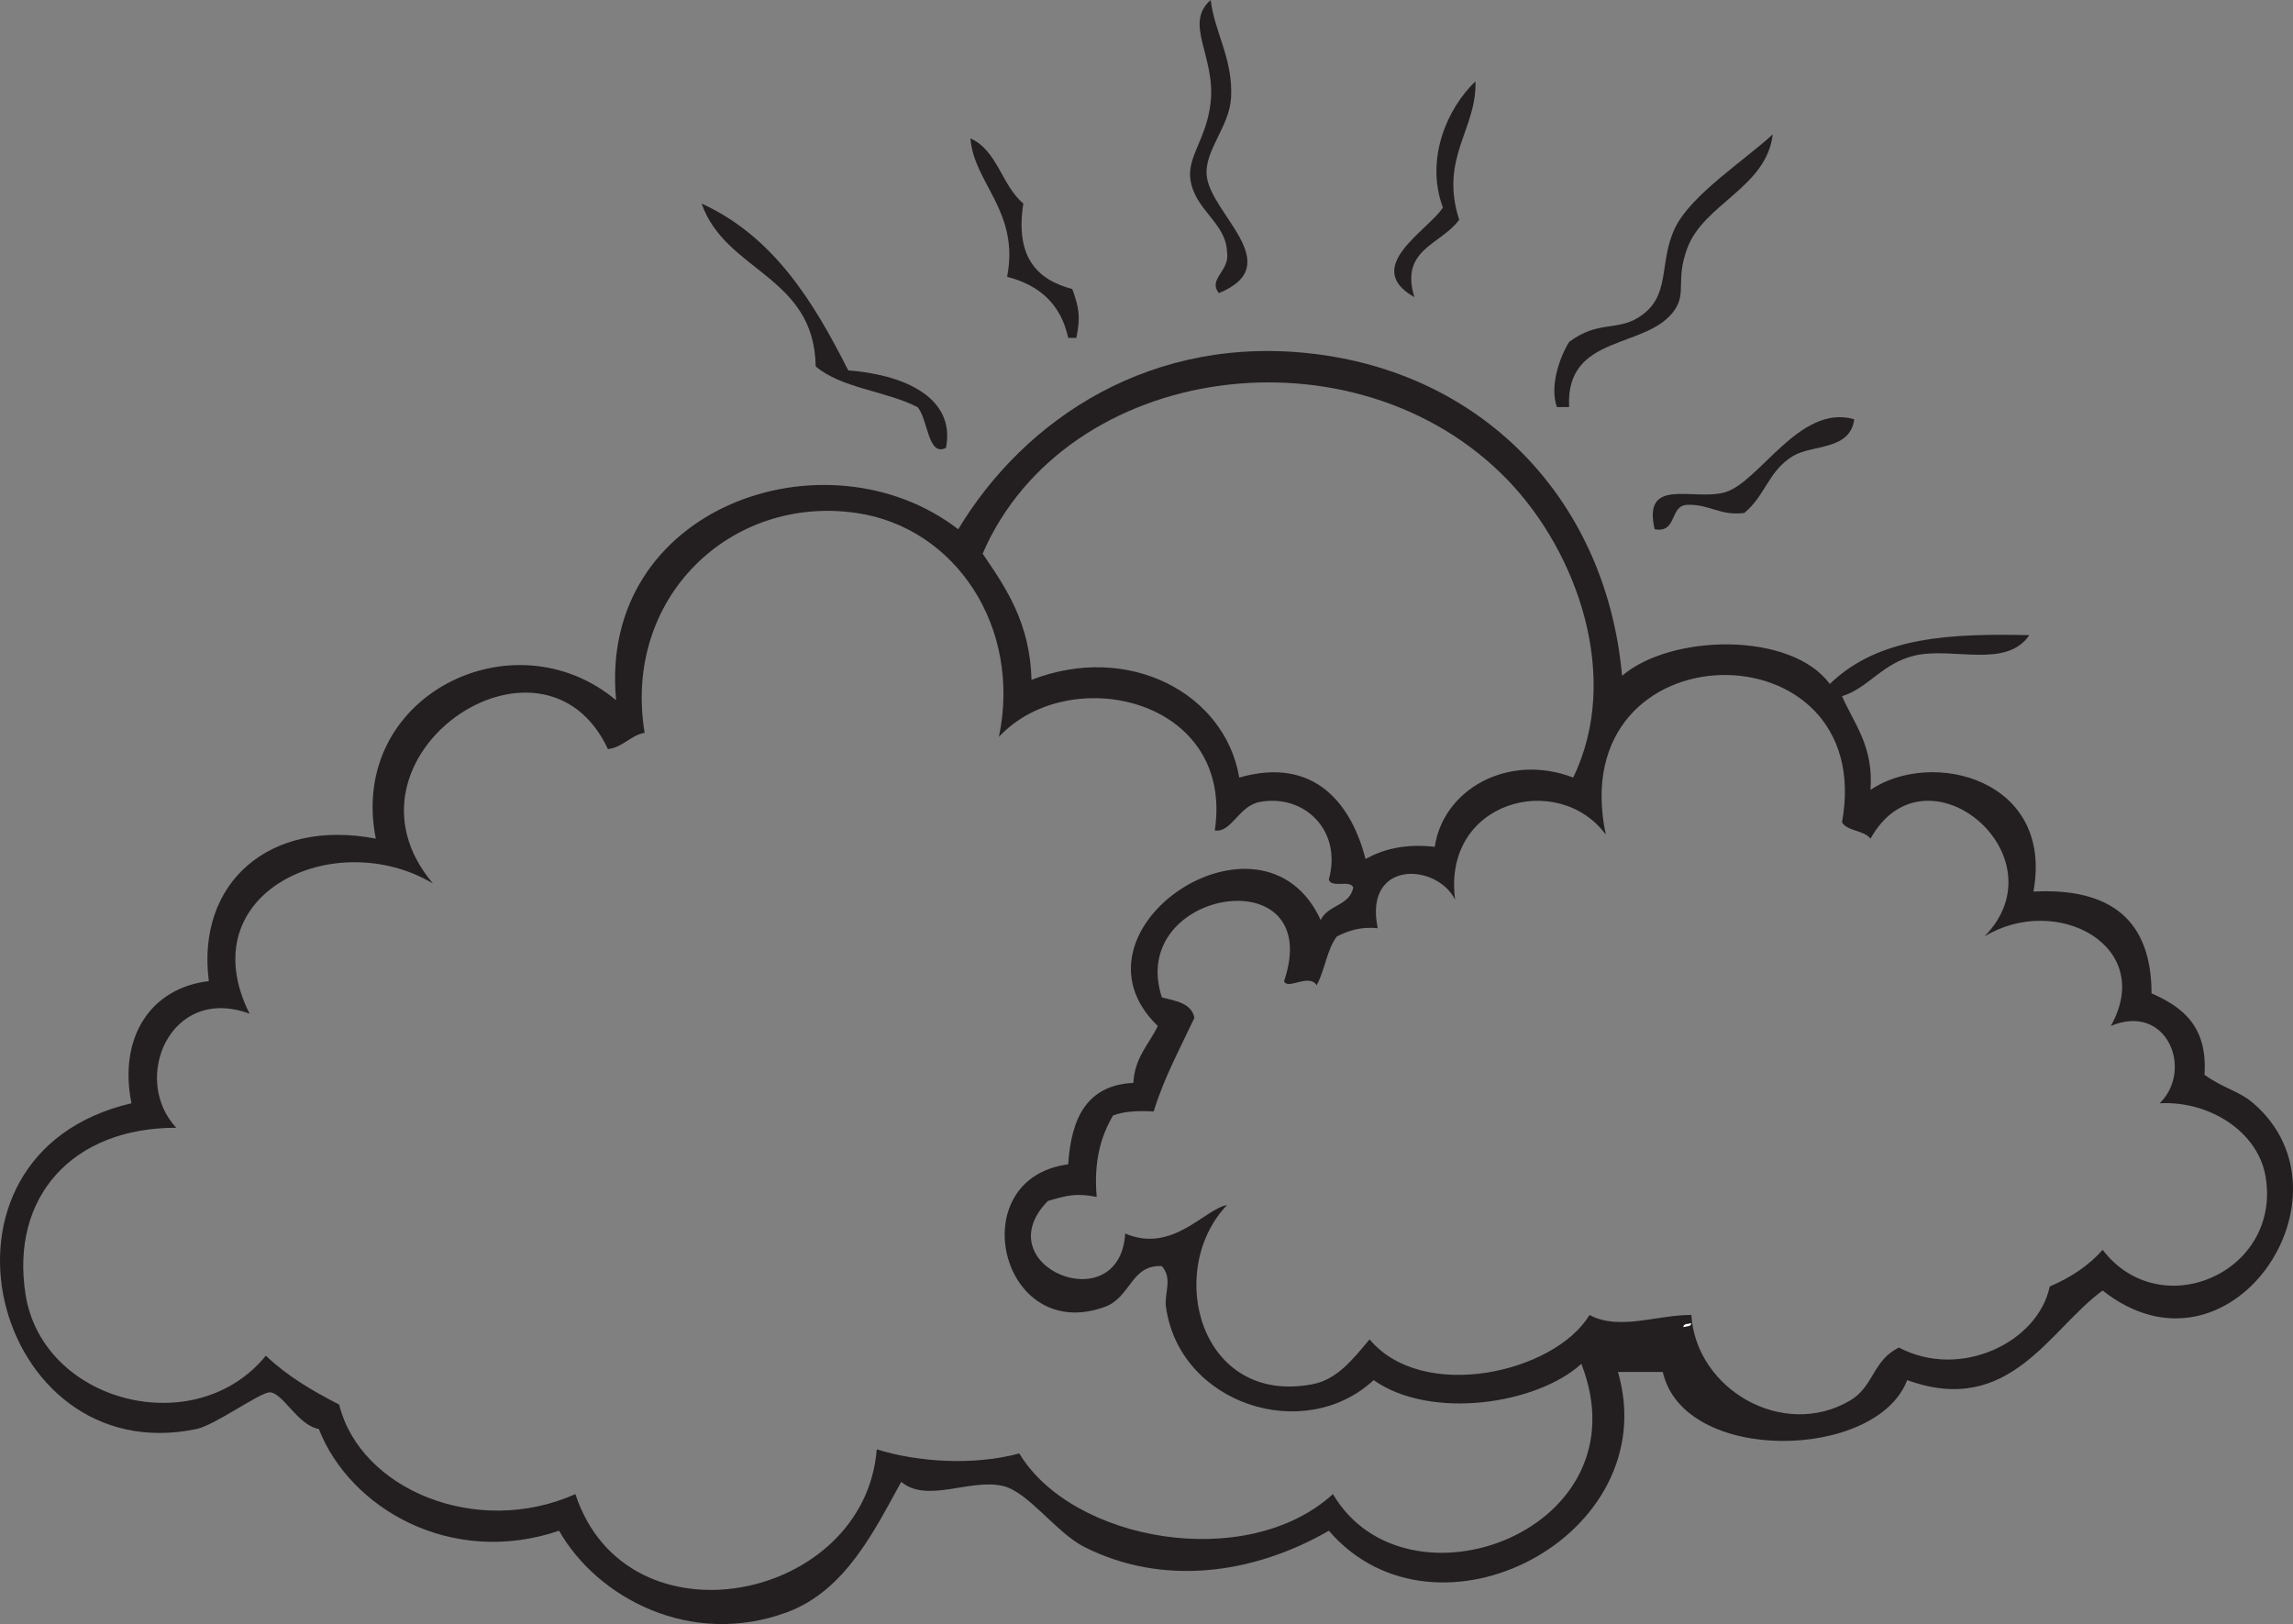 <?xml version="1.0" encoding="UTF-8"?>
<svg xmlns="http://www.w3.org/2000/svg" xmlns:xlink="http://www.w3.org/1999/xlink" width="222.805pt" height="157.84pt" viewBox="0 0 222.805 157.84" version="1.1">
<rect x="0" y="0" width="222.805" height="157.84" fill="#808080" stroke="none"/>
<defs>
<clipPath id="clip1">
  <path d="M 0 34 L 222.805 34 L 222.805 157.84 L 0 157.84 Z M 0 34 "/>
</clipPath>
</defs>
<g id="surface1">
<path style=" stroke:none;fill-rule:evenodd;fill:rgb(100%,100%,100%);fill-opacity:1;" d="M 164.344 128.594 C 164.328 128.977 163.855 128.898 163.551 128.988 C 163.562 128.605 164.031 128.68 164.344 128.594 "/>
<path style=" stroke:none;fill-rule:evenodd;fill:rgb(13.73%,12.16%,12.549%);fill-opacity:1;" d="M 160.777 51.438 C 159.605 46.352 164.41 48.66 167.508 47.875 C 170.906 47.016 174.824 39.188 180.172 40.75 C 179.773 43.801 176.121 43.18 174.234 44.312 C 171.82 45.766 171.547 48.172 169.484 49.855 C 167.074 50.152 166.133 48.984 163.941 49.062 C 162.184 49.148 163.016 51.828 160.777 51.438 "/>
<path style=" stroke:none;fill-rule:evenodd;fill:rgb(13.73%,12.16%,12.549%);fill-opacity:1;" d="M 79.258 35.609 C 79.125 26.773 70.492 26.438 68.176 19.785 C 75.145 22.973 79.016 29.254 82.426 36.004 C 87.477 36.363 92.902 38.453 91.922 43.52 C 90.156 44.465 90.16 40.656 89.152 39.566 C 86.098 38 81.75 37.734 79.258 35.609 "/>
<path style=" stroke:none;fill-rule:evenodd;fill:rgb(13.73%,12.16%,12.549%);fill-opacity:1;" d="M 152.465 39.566 L 151.281 39.566 C 150.562 37.57 151.52 34.777 152.465 33.234 C 155.246 31.148 157.098 32.176 159.195 30.859 C 162.469 28.812 161.094 25.633 162.758 22.156 C 164.297 18.938 169.602 15.523 172.254 13.055 C 171.645 18.234 165.551 19.789 163.945 24.133 C 162.812 27.199 163.855 28.422 162.758 30.07 C 160.125 34.027 152.098 32.332 152.465 39.566 "/>
<path style=" stroke:none;fill-rule:evenodd;fill:rgb(13.73%,12.16%,12.549%);fill-opacity:1;" d="M 104.586 32.84 L 103.793 32.84 C 103.094 29.582 101.012 27.711 97.859 26.902 C 99.098 20.547 94.609 17.793 94.297 13.449 C 96.938 14.637 97.344 18.055 99.438 19.781 C 98.621 24.953 100.742 27.184 104.191 28.09 C 104.828 29.848 105.02 30.766 104.586 32.84 "/>
<path style=" stroke:none;fill-rule:evenodd;fill:rgb(13.73%,12.16%,12.549%);fill-opacity:1;" d="M 137.434 28.883 C 132.297 25.965 138.703 22.457 140.203 20.176 C 138.449 15.438 140.641 10.492 143.367 7.91 C 143.512 12.586 139.848 15.32 141.785 21.363 C 139.965 23.824 136 24.215 137.434 28.883 "/>
<path style=" stroke:none;fill-rule:evenodd;fill:rgb(13.73%,12.16%,12.549%);fill-opacity:1;" d="M 118.434 28.488 C 117.336 27.098 119.523 26.352 119.227 24.531 C 119.164 21.637 116.082 20.461 115.664 17.406 C 115.363 15.18 117.277 13.43 117.641 9.891 C 118.105 5.43 115.004 2.301 117.641 0 C 117.996 3.105 119.824 5.719 119.621 9.492 C 119.477 12.262 117.051 14.598 117.246 17.012 C 117.555 20.77 125.172 25.723 118.434 28.488 "/>
<g clip-path="url(#clip1)" clip-rule="nonzero">
<path style=" stroke:none;fill-rule:evenodd;fill:rgb(13.73%,12.16%,12.549%);fill-opacity:1;" d="M 139.41 82.301 C 140.242 76.699 146.559 73.152 152.863 75.57 C 157.578 65.852 153.273 53.695 146.531 46.688 C 131.773 31.352 103.57 35.125 95.48 53.809 C 97.785 57.184 100.082 60.559 100.23 66.074 C 109.691 62.406 119.035 67.395 120.414 75.57 C 127.805 73.445 131.352 78.266 132.684 83.484 C 134.387 82.555 136.441 81.973 139.41 82.301 M 163.551 128.988 C 163.855 128.898 164.328 128.977 164.344 128.594 C 164.031 128.68 163.559 128.605 163.551 128.988 M 179.773 136.113 C 182.09 134.746 181.973 132.18 184.523 130.969 C 190.477 134.117 198.039 130.465 199.168 125.031 C 201.199 124.168 202.949 123.012 204.309 121.473 C 209.949 128.809 221.707 123.656 220.141 114.348 C 219.402 109.988 214.699 106.973 209.852 107.227 C 213.18 103.965 210.543 97.41 205.102 99.715 C 209.492 91.895 199.793 86.797 192.836 91.004 C 200.531 83.125 187.07 71.949 181.754 81.508 C 181.129 80.684 179.547 80.812 178.984 79.93 C 182.512 60.488 151.75 60.785 156.031 81.113 C 151.395 74.863 140.117 77.84 141.391 87.441 C 139.605 83.875 132.496 83.531 133.867 90.211 C 132.109 90.035 130.984 90.496 129.91 91.004 C 128.93 92.266 128.734 94.312 127.934 95.754 C 127.199 94.566 125.098 96.254 124.77 95.355 C 128.863 83.27 109.445 86.34 112.895 96.938 C 114.27 97.281 115.766 97.496 116.059 98.918 C 114.676 101.883 113.125 104.688 112.102 108.02 C 110.574 107.941 109.188 108.004 108.148 108.414 C 106.98 110.414 106.258 112.855 106.562 116.328 C 104.523 115.93 103.664 116.184 101.816 116.723 C 95.648 123.043 108.785 128.449 109.336 119.887 C 113.926 121.855 117.047 117.5 119.227 117.117 C 113.145 123.512 116.602 136.625 127.535 134.531 C 129.93 134.07 131.414 132.148 133.078 130.176 C 138.246 136.336 151.043 133.434 154.449 127.801 C 157.344 129.355 160.969 127.785 164.344 127.801 C 164.793 135.039 173.273 139.953 179.773 136.113 M 24.25 98.52 C 16.562 95.668 12.691 104.848 17.125 109.605 C 6.992 109.598 0.992 116.375 2.484 125.82 C 4.152 136.34 18.992 140.16 25.832 131.758 C 27.859 133.691 30.332 135.172 32.957 136.508 C 34.98 144.746 46.316 149.488 55.91 145.211 C 60.887 160.363 84.031 155.672 85.191 140.859 C 89.199 142.121 94.688 142.445 99.043 141.258 C 104.16 149.781 121.121 152.852 129.52 145.211 C 136.641 157.328 159.977 148.75 153.656 132.551 C 149.359 136.477 139.031 138.051 133.473 134.133 C 126.703 140.402 114.594 136.453 113.293 127.012 C 113.109 125.699 113.973 124.281 112.895 123.051 C 109.871 122.906 109.902 126.082 107.355 127.012 C 97.199 130.711 93.391 114.531 103.793 113.16 C 104.082 108.703 105.59 105.461 110.125 105.246 C 110.262 102.746 111.648 101.496 112.5 99.715 C 102.828 90.395 122.707 77.102 128.328 89.422 C 128.973 87.953 131.168 88.039 131.492 86.254 C 131.223 85.477 129.289 86.352 129.121 85.465 C 130.438 80.695 126.707 77.125 122.395 77.945 C 120.344 78.336 119.684 80.938 118.039 80.715 C 119.965 67.84 103.875 64.293 97.062 71.617 C 99.293 60.934 92.824 51.25 83.219 49.855 C 70.969 48.074 60.473 58.121 62.637 71.219 C 61.203 71.5 60.59 72.602 59.074 72.805 C 52.723 59.242 31.73 73.59 42.062 85.859 C 32.531 80.203 18.375 86.77 24.25 98.52 M 54.328 148.773 C 43.809 152.324 33.996 146.594 30.98 138.883 C 28.93 138.527 27.516 135.391 26.23 135.32 C 25.336 135.27 20.902 138.504 19.105 138.883 C -0.742 143.047 -8.68 112.215 12.773 107.227 C 11.496 100.855 14.602 96.016 20.293 95.355 C 19.059 85.793 26.18 79.52 36.516 81.508 C 33.766 67.641 49.871 59.691 59.867 68.055 C 58.074 49.246 80.312 41.598 93.109 51.438 C 99.59 40.676 111.965 32.395 127.934 34.422 C 144.453 36.52 156.098 48.867 157.613 65.68 C 162.34 61.617 174.02 61.344 177.797 66.473 C 182.625 61.801 189.668 61.578 197.188 61.727 C 194.941 65.016 189.816 62.871 186.105 63.699 C 182.918 64.418 181.527 66.898 178.984 67.66 C 180.188 70.406 182.051 72.512 181.754 76.762 C 187.719 72.742 199.594 75.707 197.582 86.652 C 205.09 86.266 209.055 89.426 209.059 96.547 C 212.094 97.863 214.527 99.781 214.203 104.457 C 216.109 105.82 217.539 106.008 218.953 107.227 C 229.387 116.219 216.641 135.152 204.309 125.426 C 199.141 129.164 195.289 137.758 185.316 134.133 C 182.359 141.934 163.605 142.359 161.57 133.34 L 157.215 133.34 C 161.812 149.273 139.57 160.883 129.121 148.773 C 121.742 153.02 112.992 154.191 105.375 150.355 C 102.641 148.977 99.918 144.996 97.461 144.422 C 94.242 143.664 90.117 146.133 87.57 144.023 C 84.977 148.707 82.168 154.582 76.488 156.688 C 67.109 160.164 58.02 155.277 54.328 148.773 "/>
</g>
</g>
</svg>
